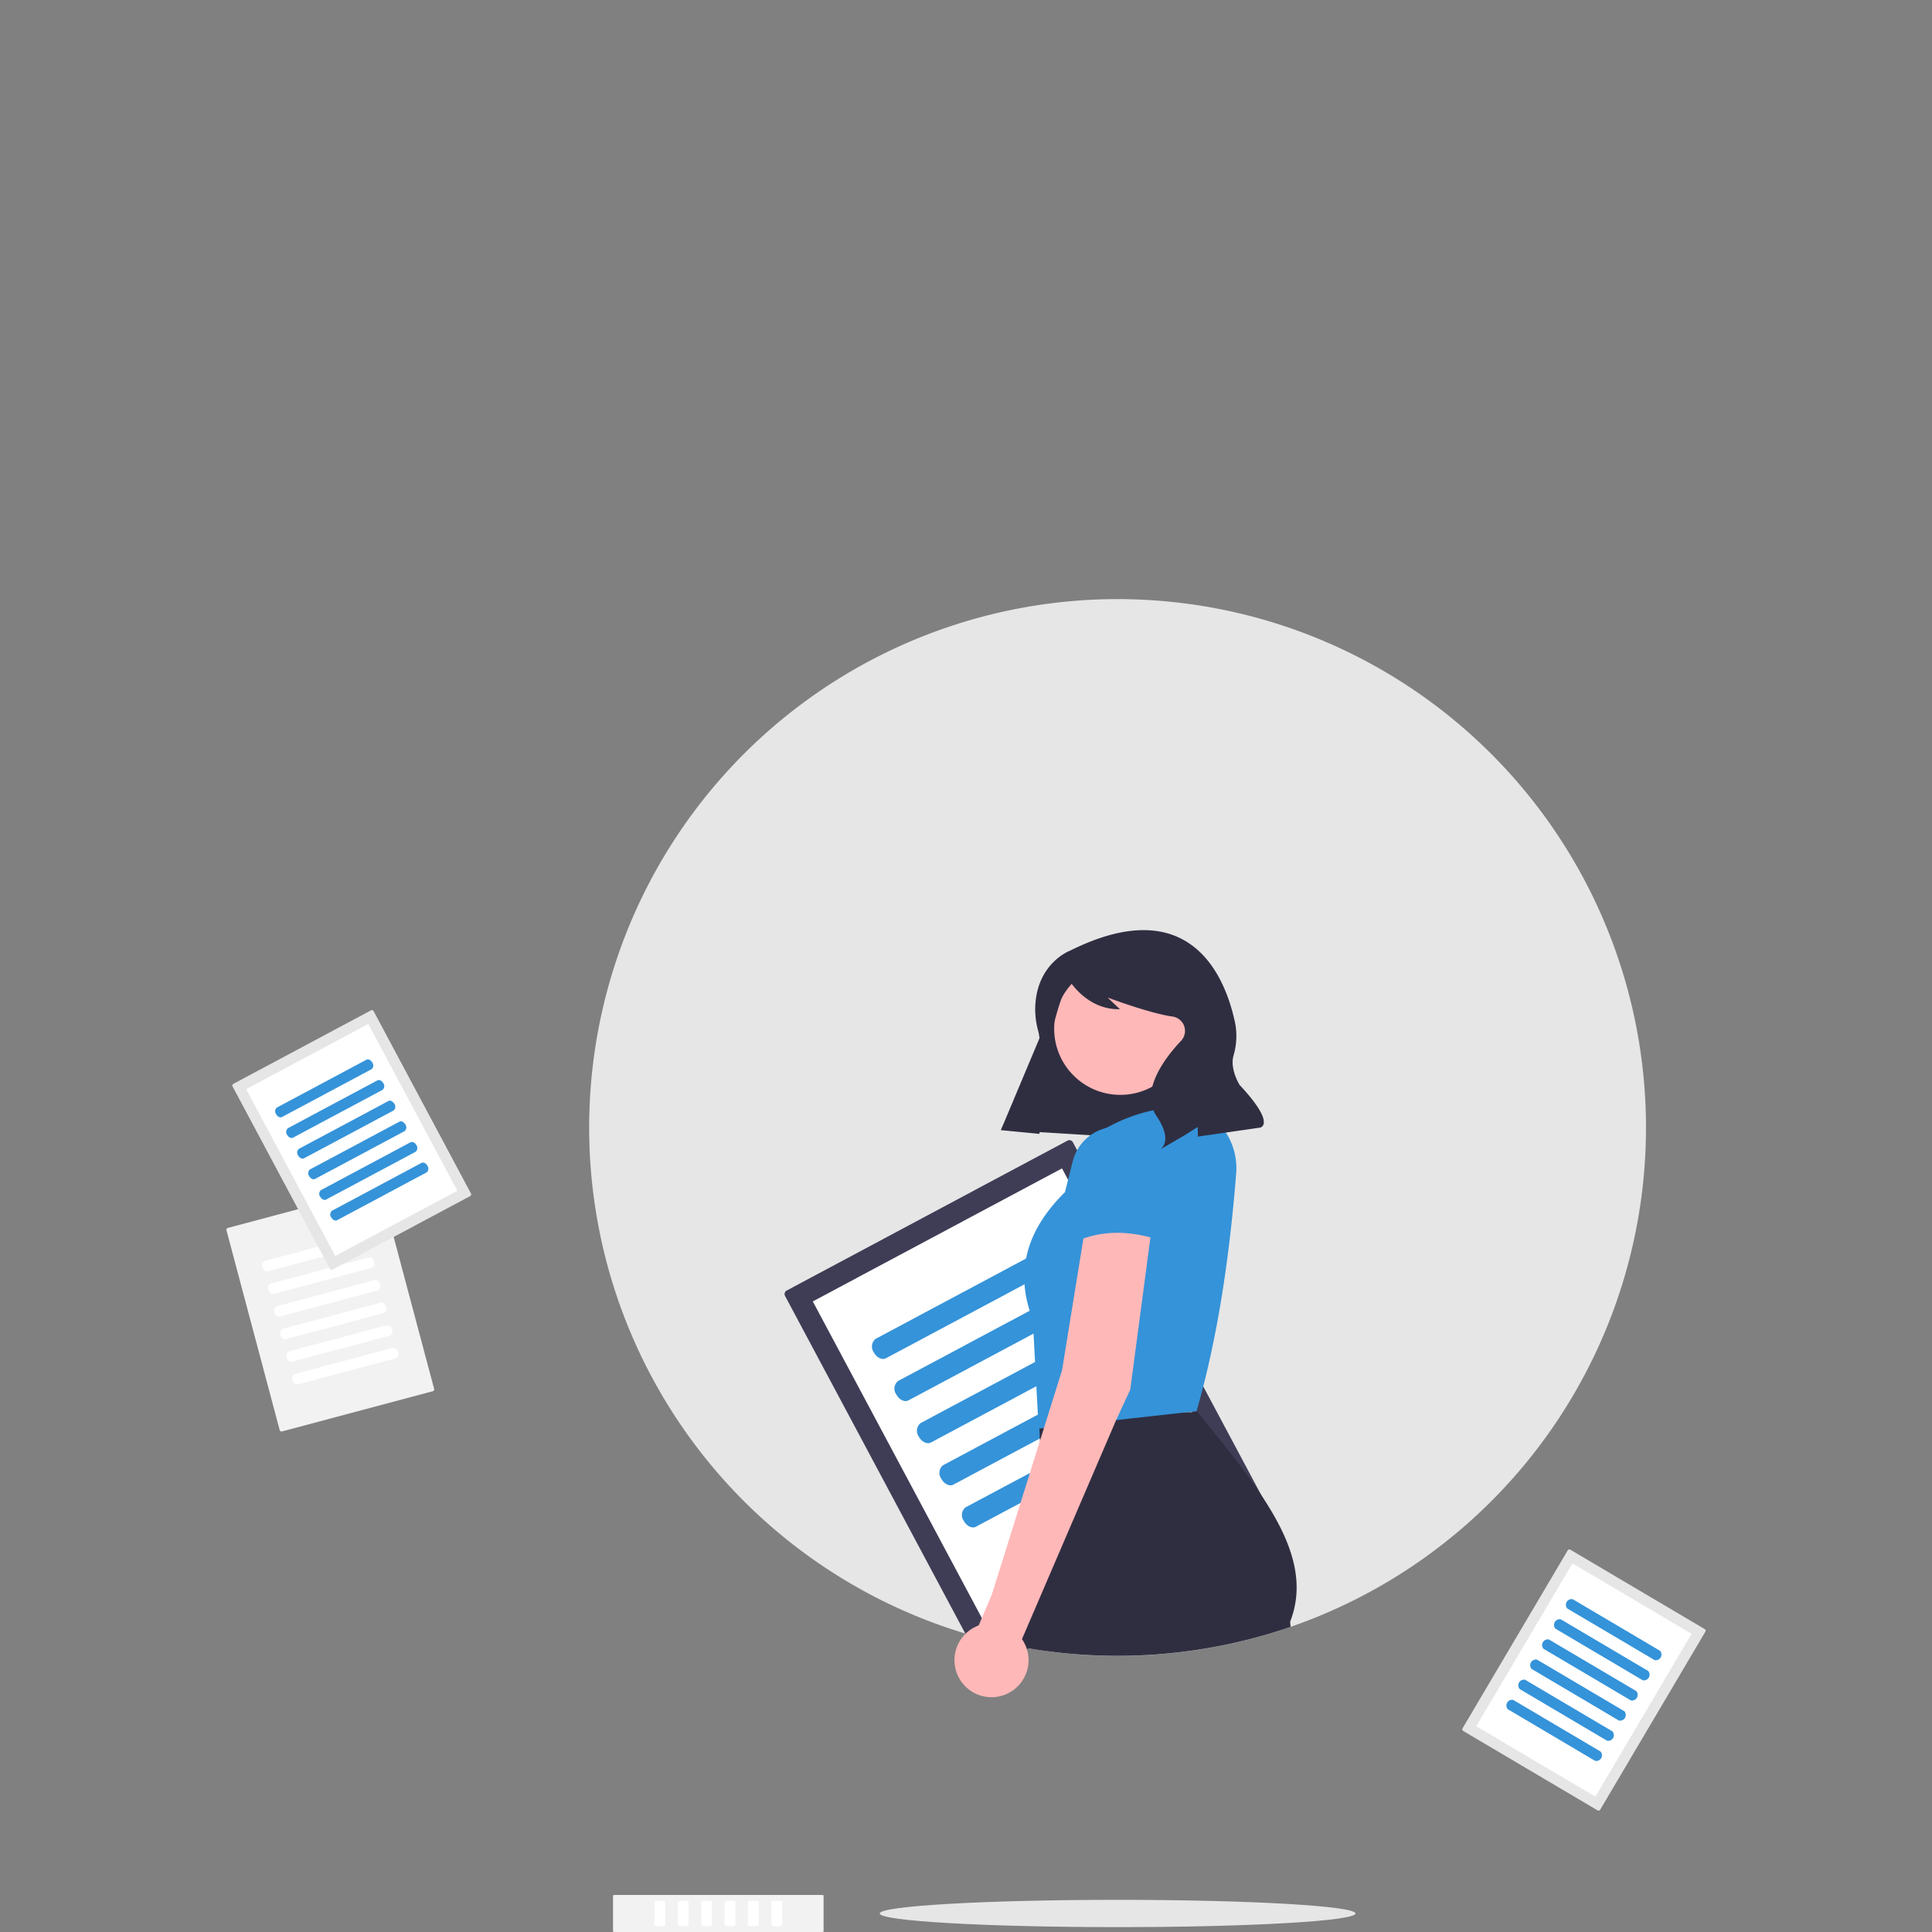 <svg xmlns="http://www.w3.org/2000/svg" width="350" height="350" viewBox="0 0 350 350">
  <rect x="0" y="0" width="350" height="350" fill="#808080" stroke="none"/>
  <g id="グループ_6266" data-name="グループ 6266" transform="translate(-15816 18640)">
    <rect id="長方形_1624" data-name="長方形 1624" width="350" height="350" transform="translate(15816 -18640)" fill="none"/>
    <g id="undraw_my_documents_re_13dc" transform="translate(15857.016 -18531.465)">
      <path id="パス_1634" data-name="パス 1634" d="M598.2,203.887a95.689,95.689,0,0,1-111.345,94.445q-2.241-.366-4.45-.841-2.993-.636-5.916-1.462A95.726,95.726,0,1,1,598.2,203.887Z" transform="translate(-341.03 -108.171)" fill="#e6e6e6"/>
      <path id="パス_1635" data-name="パス 1635" d="M507.33,412.921a.722.722,0,0,0-.3.975l35.987,67.4a.722.722,0,0,0,.975.3l50.871-27.16a.721.721,0,0,0,.3-.975l-35.987-67.4a.722.722,0,0,0-.975-.3Z" transform="translate(-405.829 -287.663)" fill="#3f3d56"/>
      <path id="パス_1636" data-name="パス 1636" d="M516.176,424.249l32.932,61.681,45.148-24.1-32.932-61.681Zm-2.861,1.527.006,0-.007,0Z" transform="translate(-409.947 -297.02)" fill="#fff"/>
      <path id="パス_1637" data-name="パス 1637" d="M552.47,455.029a1.788,1.788,0,0,0-.333,2.437c.517.969,1.509,1.453,2.21,1.079l33.066-17.654a1.788,1.788,0,0,0,.333-2.437c-.517-.969-1.509-1.453-2.21-1.079Z" transform="translate(-434.858 -321.019)" fill="#3593d9"/>
      <path id="パス_1638" data-name="パス 1638" d="M564.005,476.633a1.788,1.788,0,0,0-.333,2.437c.517.969,1.509,1.453,2.21,1.079l33.066-17.654a1.788,1.788,0,0,0,.333-2.436c-.517-.969-1.509-1.453-2.21-1.079Z" transform="translate(-442.319 -334.993)" fill="#3593d9"/>
      <path id="パス_1639" data-name="パス 1639" d="M575.54,498.238a1.788,1.788,0,0,0-.333,2.436c.517.969,1.509,1.453,2.21,1.079L610.483,484.1a1.788,1.788,0,0,0,.333-2.437c-.517-.969-1.509-1.453-2.21-1.079Z" transform="translate(-449.78 -348.967)" fill="#3593d9"/>
      <path id="パス_1640" data-name="パス 1640" d="M587.074,519.842a1.788,1.788,0,0,0-.333,2.437c.517.969,1.509,1.453,2.21,1.078L622.017,505.7a1.788,1.788,0,0,0,.333-2.437c-.517-.969-1.509-1.453-2.21-1.079Z" transform="translate(-457.24 -362.941)" fill="#3593d9"/>
      <path id="パス_1641" data-name="パス 1641" d="M598.609,541.447a1.788,1.788,0,0,0-.333,2.436c.517.969,1.509,1.453,2.21,1.078l33.066-17.654a1.788,1.788,0,0,0,.333-2.436c-.517-.969-1.509-1.453-2.21-1.078Z" transform="translate(-464.701 -376.915)" fill="#3593d9"/>
      <path id="パス_1642" data-name="パス 1642" d="M397.312,219.55l29.962,1.83,8.391-25.023-26.28-5.553Z" transform="translate(-256.983 -123.413)" fill="#2f2e41"/>
      <circle id="楕円形_1099" data-name="楕円形 1099" cx="11.983" cy="11.983" r="11.983" transform="translate(149.955 65.844)" fill="#ffb8b8"/>
      <path id="パス_1643" data-name="パス 1643" d="M672.252,563.14l.078.932a96.337,96.337,0,0,1-46.965,3.977l-4.45-.841,4.235-9.392,2.776-6.156-1-21.3-.106-2.2-.131-2.811,1.808-.011,12.856-.078,12.252-.078,1.868-.011C667.191,539.581,676.858,551.293,672.252,563.14Z" transform="translate(-479.543 -377.888)" fill="#2f2e41"/>
      <path id="パス_1644" data-name="パス 1644" d="M661.113,423.738,632.5,426.917l-1.06-19.779c-3.357-8.563-1.141-16.206,5.827-23.065l1.417-5.607a8.3,8.3,0,0,1,6.132-6.044h0a29.558,29.558,0,0,1,15.94-3.782h0a11.894,11.894,0,0,1,7.532,12C667.06,396.188,664.851,410.738,661.113,423.738Z" transform="translate(-485.358 -276.632)" fill="#3593d9"/>
      <path id="パス_1645" data-name="パス 1645" d="M630.469,281.659s-6.2,2.261-6.355,10.482a14.842,14.842,0,0,0,.549,4.093c.4,1.511.724,4.789-1.978,9.159a84.726,84.726,0,0,0-4.78,8.8h0l6.977.673,1.154-11.565a57.407,57.407,0,0,1,4.1-16.306l.045-.109s3.2,5.563,9.284,5.392l-2.234-2.111s7.619,2.869,11.762,3.445a2.624,2.624,0,0,1,1.58,4.363l-.074.08c-2.534,2.681-7.576,8.911-4.4,13.6s.606,6.071.606,6.071l4.706-2.742,2.136-1.365.049,1.738,11.261-1.622s3.029-.52-3.7-7.723c0,0-1.8-2.82-1.119-5.315a12.484,12.484,0,0,0,.31-5.85C658.661,286.746,652.477,270.713,630.469,281.659Z" transform="translate(-477.596 -217.99)" fill="#2f2e41"/>
      <ellipse id="楕円形_1100" data-name="楕円形 1100" cx="43.09" cy="2.472" rx="43.09" ry="2.472" transform="translate(118.361 235.638)" fill="#e6e6e6"/>
      <path id="パス_1646" data-name="パス 1646" d="M220.914,417.36a.354.354,0,0,0-.25.432L230.3,453.97a.354.354,0,0,0,.432.25l27.3-7.275a.354.354,0,0,0,.25-.432l-9.639-36.177a.354.354,0,0,0-.432-.25Z" transform="translate(-220.652 -303.443)" fill="#f2f2f2"/>
      <path id="パス_1647" data-name="パス 1647" d="M239.518,438.929a.876.876,0,0,0-.431,1.125c.139.52.557.862.934.761l17.747-4.728a.876.876,0,0,0,.431-1.125c-.139-.52-.557-.862-.934-.761Z" transform="translate(-232.547 -319.037)" fill="#fff"/>
      <path id="パス_1648" data-name="パス 1648" d="M242.607,450.524a.876.876,0,0,0-.431,1.125c.139.52.557.862.934.761l17.747-4.728a.876.876,0,0,0,.431-1.125c-.139-.52-.557-.862-.934-.761Z" transform="translate(-234.545 -326.536)" fill="#fff"/>
      <path id="パス_1649" data-name="パス 1649" d="M245.7,462.12a.876.876,0,0,0-.431,1.125c.139.52.557.862.934.761l17.747-4.728a.876.876,0,0,0,.431-1.125c-.139-.52-.557-.862-.934-.761Z" transform="translate(-236.543 -334.037)" fill="#fff"/>
      <path id="パス_1650" data-name="パス 1650" d="M248.786,473.715a.876.876,0,0,0-.431,1.125c.139.52.557.862.934.761l17.747-4.728a.876.876,0,0,0,.431-1.125c-.139-.52-.557-.862-.934-.761Z" transform="translate(-238.541 -341.536)" fill="#fff"/>
      <path id="パス_1651" data-name="パス 1651" d="M251.875,485.311a.876.876,0,0,0-.431,1.125c.139.52.557.862.934.761l17.747-4.728a.876.876,0,0,0,.431-1.125c-.139-.52-.557-.862-.934-.761Z" transform="translate(-240.539 -349.037)" fill="#fff"/>
      <path id="パス_1652" data-name="パス 1652" d="M254.965,496.906a.876.876,0,0,0-.431,1.125c.139.52.557.862.934.761l17.747-4.728a.876.876,0,0,0,.431-1.125c-.139-.52-.557-.862-.934-.761Z" transform="translate(-242.538 -356.536)" fill="#fff"/>
      <path id="パス_1653" data-name="パス 1653" d="M418.948,779.457c0,.045.158.082.353.082H456.74c.195,0,.353-.037.353-.082V772.91c0-.045-.158-.082-.353-.082H419.3c-.195,0-.353.037-.353.082Z" transform="translate(-348.91 -538.073)" fill="#f2f2f2"/>
      <path id="パス_1654" data-name="パス 1654" d="M440.184,780.26c0,.09.438.164.976.164s.976-.073.976-.164V776c0-.09-.438-.164-.976-.164s-.976.073-.976.164Z" transform="translate(-362.646 -540.022)" fill="#fff"/>
      <path id="パス_1655" data-name="パス 1655" d="M452.184,780.26c0,.09.438.164.976.164s.976-.073.976-.164V776c0-.09-.438-.164-.976-.164s-.976.073-.976.164Z" transform="translate(-370.407 -540.022)" fill="#fff"/>
      <path id="パス_1656" data-name="パス 1656" d="M464.184,780.26c0,.09.438.164.976.164s.976-.073.976-.164V776c0-.09-.438-.164-.976-.164s-.976.073-.976.164Z" transform="translate(-378.169 -540.022)" fill="#fff"/>
      <path id="パス_1657" data-name="パス 1657" d="M476.184,780.26c0,.09.438.164.976.164s.976-.073.976-.164V776c0-.09-.438-.164-.976-.164s-.976.073-.976.164Z" transform="translate(-385.931 -540.022)" fill="#fff"/>
      <path id="パス_1658" data-name="パス 1658" d="M488.184,780.26c0,.09.438.164.976.164s.976-.073.976-.164V776c0-.09-.438-.164-.976-.164s-.976.073-.976.164Z" transform="translate(-393.692 -540.022)" fill="#fff"/>
      <path id="パス_1659" data-name="パス 1659" d="M500.184,780.26c0,.09.438.164.976.164s.976-.073.976-.164V776c0-.09-.438-.164-.976-.164s-.976.073-.976.164Z" transform="translate(-401.454 -540.022)" fill="#fff"/>
      <path id="パス_1660" data-name="パス 1660" d="M223.888,332.342a.354.354,0,0,0-.145.478l17.633,33.026a.354.354,0,0,0,.478.145l24.926-13.308a.353.353,0,0,0,.145-.478l-17.633-33.027a.354.354,0,0,0-.478-.145Z" transform="translate(-222.624 -244.531)" fill="#e6e6e6"/>
      <path id="パス_1661" data-name="パス 1661" d="M228.222,337.893l16.136,30.222L266.48,356.3l-16.136-30.222Zm-1.4.748,0,0,0,0Z" transform="translate(-224.642 -249.117)" fill="#fff"/>
      <path id="パス_1662" data-name="パス 1662" d="M246.005,352.974a.876.876,0,0,0-.163,1.194c.253.475.739.712,1.083.528l16.2-8.65a.876.876,0,0,0,.163-1.194c-.253-.475-.739-.712-1.083-.528Z" transform="translate(-236.847 -260.876)" fill="#3593d9"/>
      <path id="パス_1663" data-name="パス 1663" d="M251.657,363.56a.876.876,0,0,0-.163,1.194c.253.475.739.712,1.083.528l16.2-8.65a.876.876,0,0,0,.163-1.194c-.253-.475-.739-.712-1.083-.528Z" transform="translate(-240.503 -267.722)" fill="#3593d9"/>
      <path id="パス_1664" data-name="パス 1664" d="M257.309,374.146a.876.876,0,0,0-.163,1.194c.253.475.739.712,1.083.528l16.2-8.65a.876.876,0,0,0,.163-1.194c-.254-.475-.739-.712-1.083-.528Z" transform="translate(-244.159 -274.57)" fill="#3593d9"/>
      <path id="パス_1665" data-name="パス 1665" d="M262.961,384.732a.876.876,0,0,0-.163,1.194c.253.475.739.712,1.083.528l16.2-8.65a.876.876,0,0,0,.163-1.194c-.253-.475-.739-.712-1.083-.528Z" transform="translate(-247.814 -281.416)" fill="#3593d9"/>
      <path id="パス_1666" data-name="パス 1666" d="M268.612,395.317a.876.876,0,0,0-.163,1.194c.254.475.739.712,1.083.528l16.2-8.65a.876.876,0,0,0,.163-1.194c-.253-.475-.739-.712-1.083-.528Z" transform="translate(-251.469 -288.263)" fill="#3593d9"/>
      <path id="パス_1667" data-name="パス 1667" d="M274.264,405.9a.876.876,0,0,0-.163,1.194c.253.475.739.712,1.083.528l16.2-8.65a.876.876,0,0,0,.163-1.194c-.253-.475-.739-.712-1.083-.528Z" transform="translate(-255.125 -295.11)" fill="#3593d9"/>
      <path id="パス_1668" data-name="パス 1668" d="M874.128,595.656a.354.354,0,0,0-.484.124L854.6,628.012a.354.354,0,0,0,.124.484l24.326,14.375a.354.354,0,0,0,.484-.124l19.047-32.232a.354.354,0,0,0-.124-.484Z" transform="translate(-630.658 -423.446)" fill="#e6e6e6"/>
      <path id="パス_1669" data-name="パス 1669" d="M879.142,601.29l-17.43,29.495L883.3,643.543l17.43-29.5Zm-1.368-.808,0,0,0,0Z" transform="translate(-635.291 -426.599)" fill="#fff"/>
      <path id="パス_1670" data-name="パス 1670" d="M908.886,621.016a1.028,1.028,0,0,0-.993,1.681l15.812,9.344a1.028,1.028,0,0,0,.993-1.681Z" transform="translate(-664.975 -439.833)" fill="#3593d9"/>
      <path id="パス_1671" data-name="パス 1671" d="M902.781,631.347a1.028,1.028,0,0,0-.993,1.681l15.812,9.344a1.028,1.028,0,0,0,.993-1.681Z" transform="translate(-661.026 -446.515)" fill="#3593d9"/>
      <path id="パス_1672" data-name="パス 1672" d="M896.676,641.678a1.028,1.028,0,0,0-.993,1.681l15.812,9.344a1.028,1.028,0,0,0,.993-1.681Z" transform="translate(-657.077 -453.198)" fill="#3593d9"/>
      <path id="パス_1673" data-name="パス 1673" d="M890.571,652.009a1.028,1.028,0,0,0-.993,1.681l15.812,9.344a1.028,1.028,0,0,0,.993-1.681Z" transform="translate(-653.129 -459.88)" fill="#3593d9"/>
      <path id="パス_1674" data-name="パス 1674" d="M884.466,662.34a1.028,1.028,0,0,0-.993,1.681l15.812,9.344a1.028,1.028,0,0,0,.993-1.681Z" transform="translate(-649.18 -466.562)" fill="#3593d9"/>
      <path id="パス_1675" data-name="パス 1675" d="M878.361,672.671a1.028,1.028,0,0,0-.993,1.681L893.18,683.7a1.028,1.028,0,0,0,.993-1.681Z" transform="translate(-645.231 -473.244)" fill="#3593d9"/>
      <path id="パス_1676" data-name="パス 1676" d="M617.816,429.671l-.367,2.275-3.871,23.862-2.43,7.76-.855,2.73-.717,2.3-8.714,27.832-2.391,5.617a6.709,6.709,0,1,0,7.846,2.477l17.054-39.673L624,463.49l1.935-4.15,3.656-27.581.23-1.734Z" transform="translate(-462.193 -316.118)" fill="#ffb8b8"/>
      <path id="パス_1677" data-name="パス 1677" d="M672.159,398.853c-5.551-1.995-10.876-2.207-15.894,0l1.638-14.2a6.771,6.771,0,0,1,6.411-6.991h0a6.771,6.771,0,0,1,7.117,6.406v.023Z" transform="translate(-502.408 -282.474)" fill="#3593d9"/>
    </g>
  </g>
</svg>
